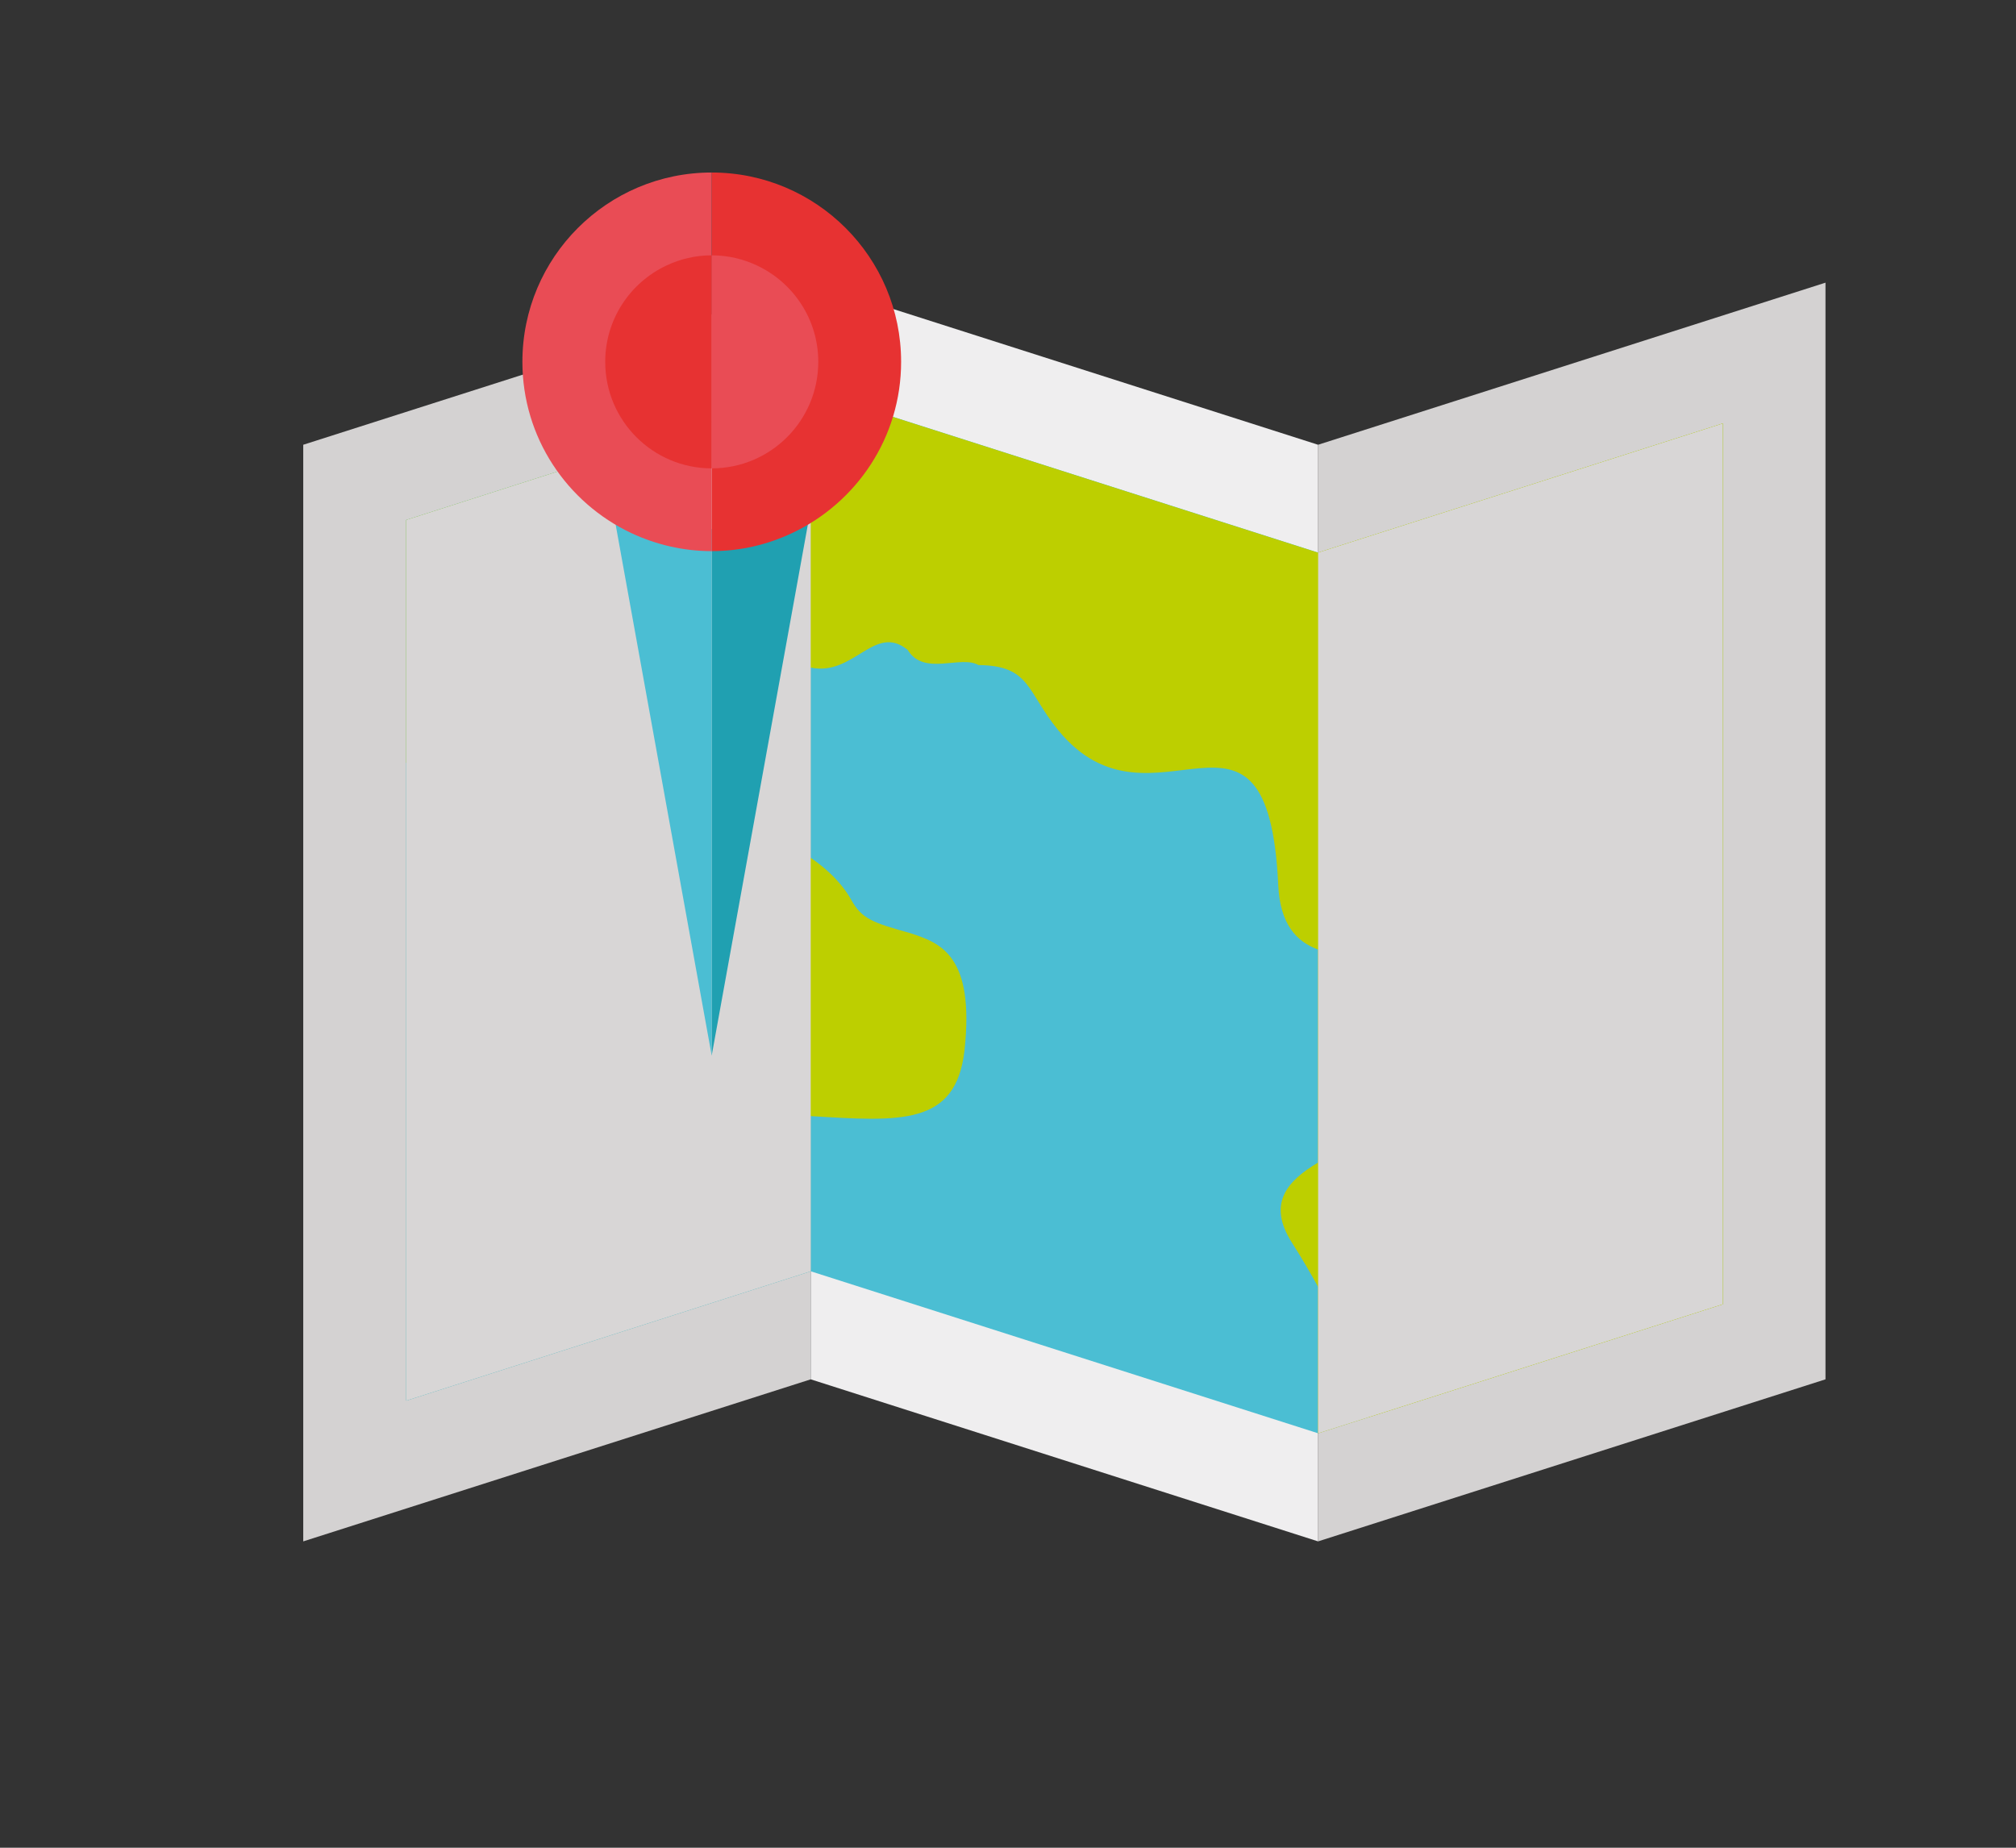 <?xml version="1.0" encoding="utf-8"?>
<!-- Generator: Adobe Illustrator 16.0.0, SVG Export Plug-In . SVG Version: 6.00 Build 0)  -->
<!DOCTYPE svg PUBLIC "-//W3C//DTD SVG 1.1//EN" "http://www.w3.org/Graphics/SVG/1.1/DTD/svg11.dtd">
<svg version="1.1" id="Layer_1" xmlns="http://www.w3.org/2000/svg" xmlns:xlink="http://www.w3.org/1999/xlink" x="0px" y="0px"
	 width="48px" height="44px" viewBox="0 0 48 44" enable-background="new 0 0 48 44" xml:space="preserve">
<rect x="0" y="0" width="48" height="44" fill="#333333" stroke="none"/>
<g>
	<g>
		<g>
			<polygon fill="#D4D2D2" points="7.22,10.591 7.22,36.705 19.303,32.846 19.303,6.731 			"/>
			<polygon fill="#D4D2D2" points="31.383,10.591 31.383,36.705 43.464,32.846 43.464,6.731 			"/>
			<polygon fill="#EFEEEF" points="19.303,6.731 19.303,32.846 31.383,36.705 31.383,10.591 			"/>
		</g>
		<g>
			<polygon fill="#4BBED3" points="31.384,13.159 31.384,34.131 19.303,30.273 19.303,9.301 			"/>
			<polygon fill="#7EAE96" points="19.303,9.301 19.303,30.273 9.672,33.354 9.672,12.382 			"/>
			<polygon fill="#77A894" points="41.017,10.085 41.017,31.058 32.578,33.751 31.384,34.131 31.384,13.159 			"/>
			<polygon fill="#4BBED3" points="19.303,9.301 19.303,30.273 9.672,33.354 9.672,12.382 			"/>
			<polygon fill="#BDCF00" points="41.017,10.085 41.017,31.058 32.578,33.751 31.384,34.131 31.384,13.159 			"/>
		</g>
		<path fill="#BDCF00" d="M41.017,10.085v20.973l-8.438,2.693c-0.172-0.55-0.301-1.475-1.194-3.104
			c-0.178-0.324-0.385-0.68-0.63-1.065c-0.571-0.9-0.142-1.444,0.63-1.899c1.445-0.861,4.079-1.438,3.546-3.526
			c-0.435-1.69-2.358-1.084-3.546-1.544c-0.526-0.194-0.905-0.611-0.95-1.528c-0.243-5.285-2.98-0.926-5.246-3.705
			c-0.747-0.919-0.656-1.531-1.892-1.543c-0.422-0.246-1.299,0.274-1.685-0.361c-0.789-0.644-1.28,0.636-2.309,0.421
			c-0.183-0.041-0.386-0.128-0.617-0.287c-2.035-1.421,1.988-4.084-0.914-3.497c-2.283,0.46-1.26,2.812-5.339,2.547
			c-0.674,0-1.299,3.185-2.761,3.504v-5.78l9.631-3.081l12.081,3.858L41.017,10.085z"/>
		<path fill="#BDCF00" d="M20.264,21.421c-0.601-1.061-2.131-1.701-2.948-1.756h-0.239c-0.483-0.106-0.538-0.106-0.88-0.128
			c-0.238,0-0.465,0.012-0.699,0.029c-1.885-0.044-1.885-0.044-3.352,0.794l-0.491,0.244l-0.53,0.741l-0.24,1.497l0.045,0.626
			L11.654,24c1.064,0.938,1.064,0.938,1.208,1.447C13.115,26.358,13.238,26.533,14,27l0.412,0.259
			c1.016,0.351,1.4,0.477,3.465-0.726l0.481-0.055l0.922,0.098c2.166,0.133,3.474,0.234,3.683-1.553
			c0.253-2.292-0.592-2.569-1.274-2.797C20.787,21.973,20.518,21.887,20.264,21.421z"/>
		<polygon fill="#D8D6D6" points="41.017,10.085 41.017,31.058 32.578,33.751 31.384,34.131 31.384,13.159 		"/>
	</g>
	<polygon fill="#D8D6D6" points="19.303,9.301 19.303,30.273 9.672,33.354 9.672,12.382 	"/>
</g>
<g>
	<path fill="#20A0B1" d="M16.945,25.137l2.367-13.072c-0.719,0.34-1.52,0.535-2.367,0.535V25.137z"/>
	<path fill="#4BBED3" d="M16.945,12.6c-0.847,0-1.646-0.195-2.364-0.535l2.364,13.072V12.6L16.945,12.6z"/>
	<path fill="#E73232" d="M16.945,4.108v7.913v1.103c0.688,0,1.337-0.157,1.919-0.432c1.529-0.722,2.591-2.273,2.591-4.076
		C21.455,6.128,19.436,4.108,16.945,4.108z"/>
	<path fill="#E94C55" d="M16.945,4.108c-2.488,0-4.507,2.02-4.507,4.508c0,1.803,1.062,3.354,2.588,4.076
		c0.585,0.274,1.233,0.432,1.919,0.432l0,0v-1.103V4.108L16.945,4.108z"/>
	<path fill="#E73232" d="M16.945,11.153V6.7V6.08c-0.387,0-0.751,0.088-1.08,0.244c-0.859,0.405-1.455,1.278-1.455,2.292
		C14.41,10.018,15.545,11.153,16.945,11.153z"/>
	<path fill="#E94C55" d="M16.945,11.153c1.403,0,2.538-1.136,2.538-2.537c0-1.014-0.597-1.887-1.456-2.292
		c-0.329-0.156-0.695-0.244-1.082-0.244l0,0V6.7V11.153L16.945,11.153z"/>
</g>
</svg>
